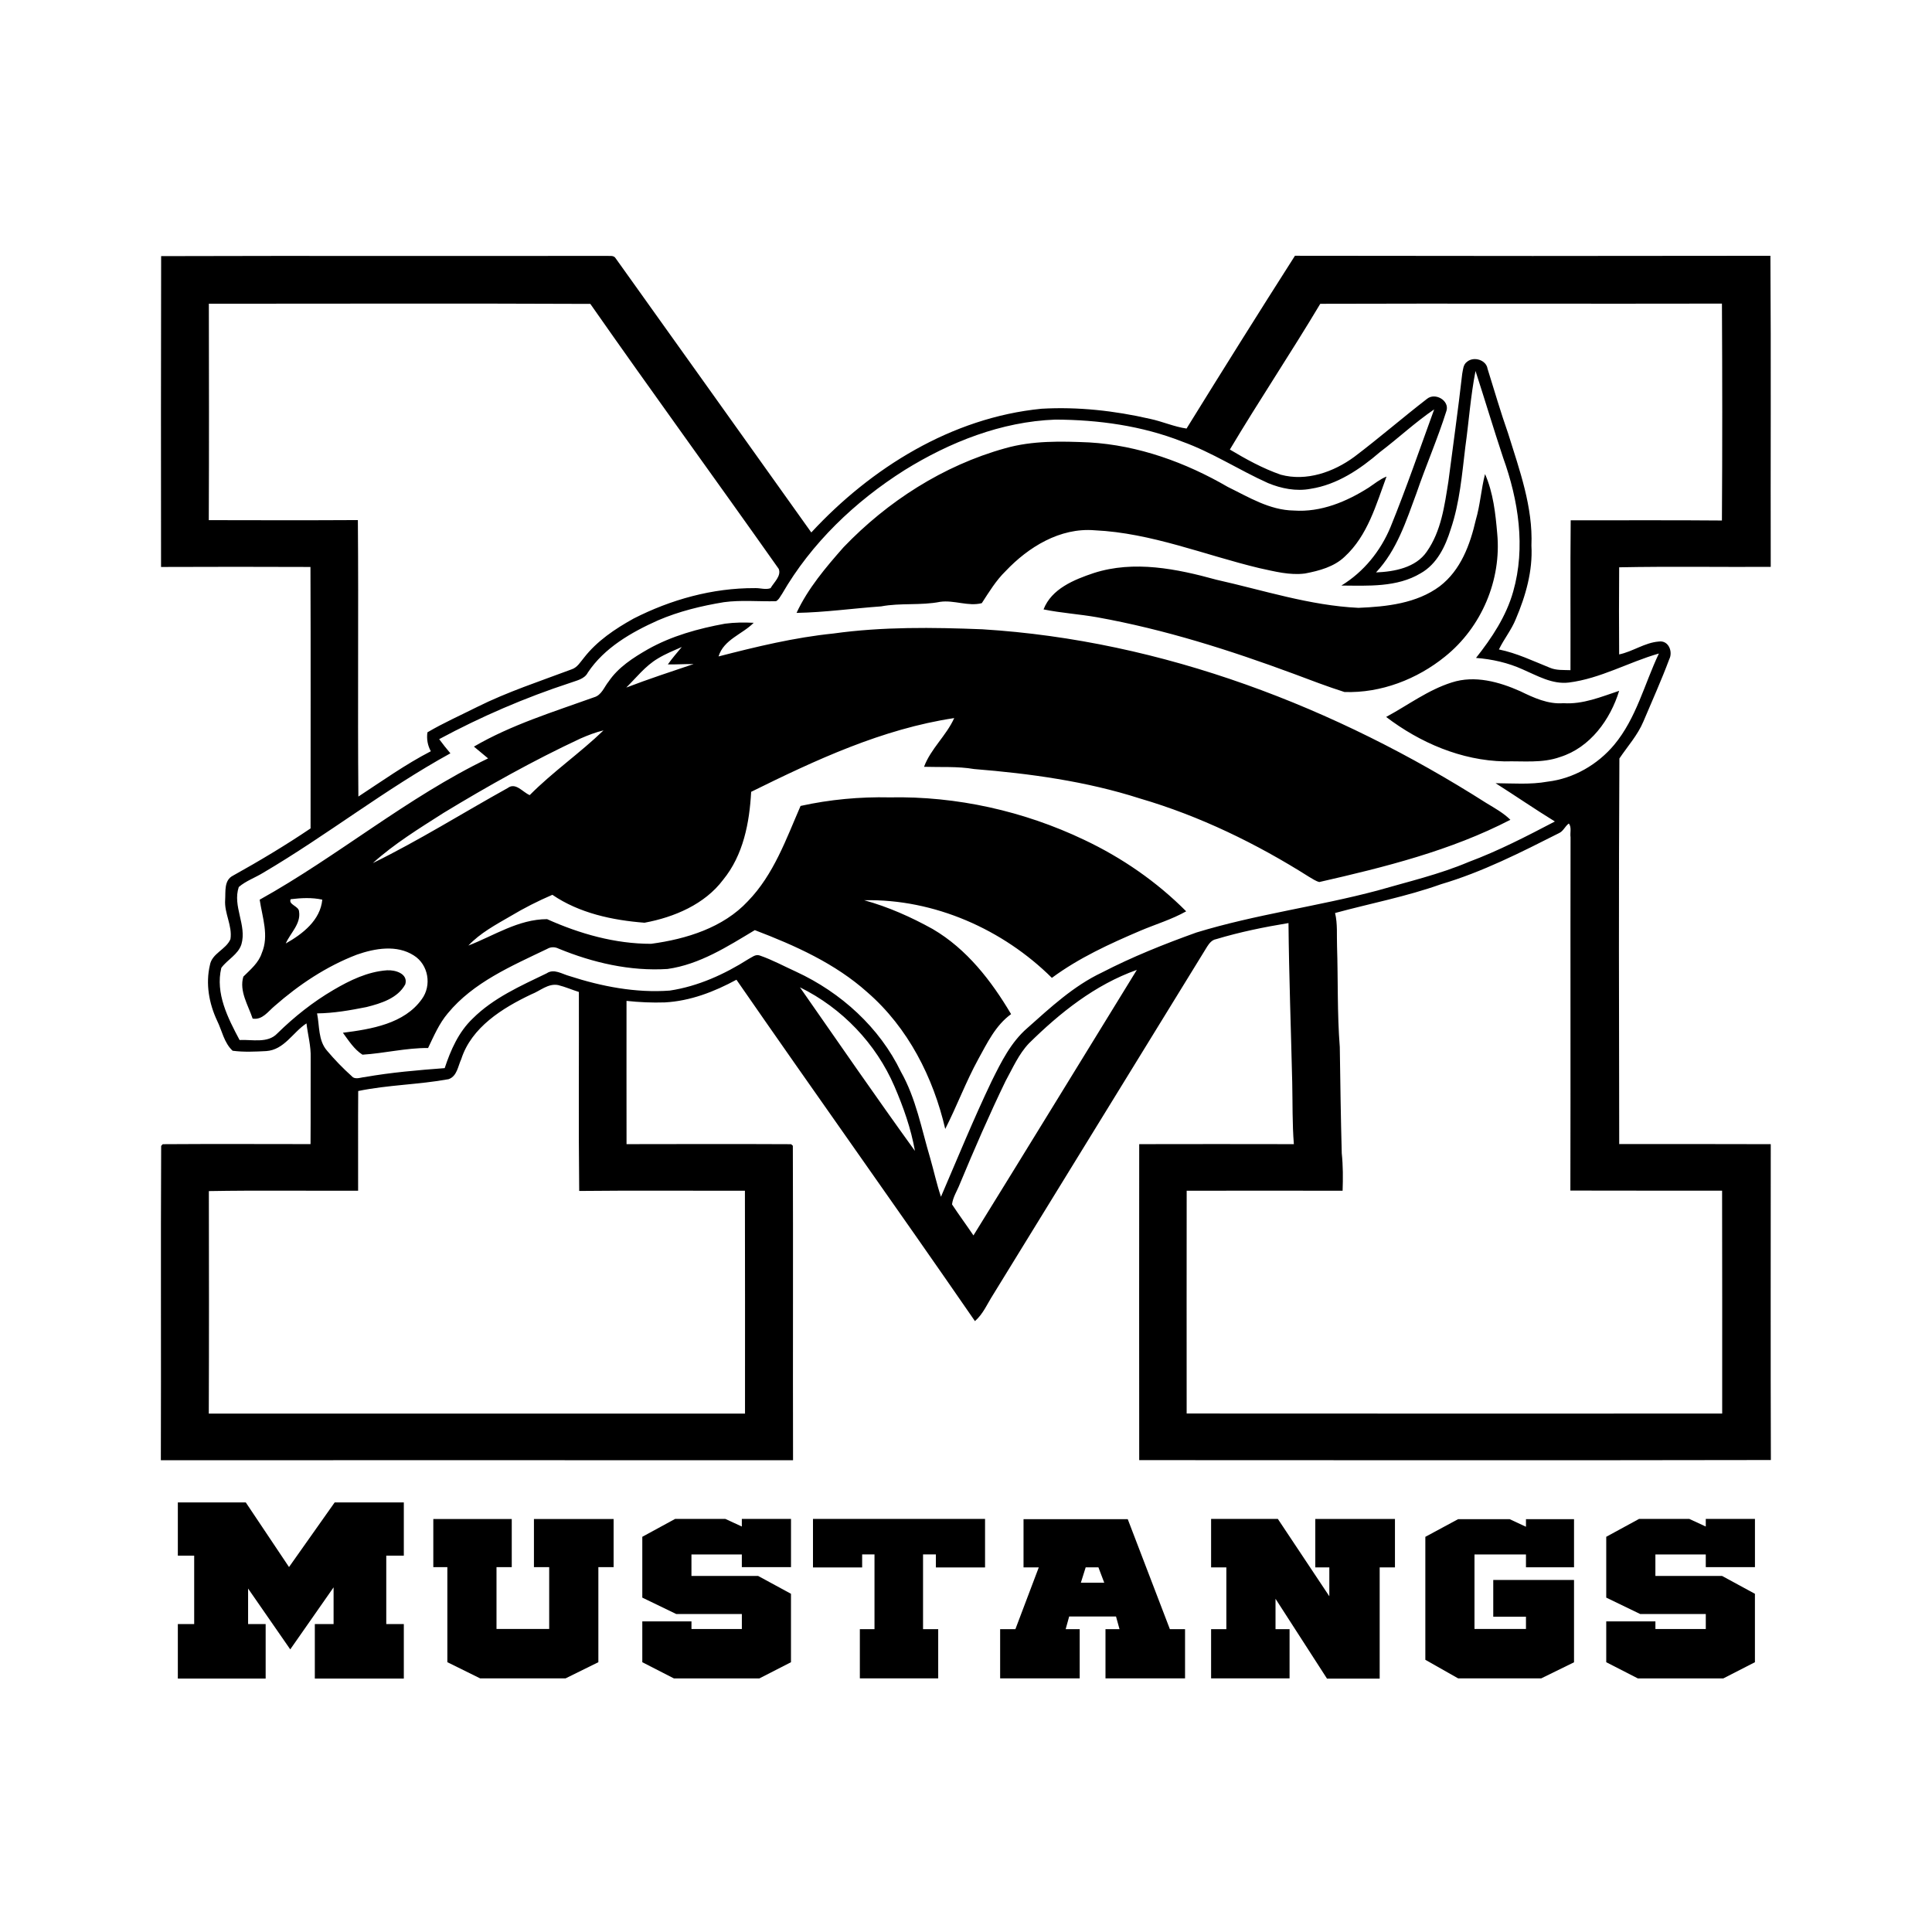 <?xml version="1.0" encoding="utf-8"?>
<!-- Generator: Adobe Illustrator 27.2.0, SVG Export Plug-In . SVG Version: 6.00 Build 0)  -->
<svg version="1.1" id="Layer_1" xmlns="http://www.w3.org/2000/svg" xmlns:xlink="http://www.w3.org/1999/xlink" x="0px" y="0px"
	 viewBox="0 0 864 864" style="enable-background:new 0 0 864 864;" xml:space="preserve">
<style type="text/css">
	.st0{fill-rule:evenodd;clip-rule:evenodd;}
</style>
<path class="st0" d="M72.06,114.54c66.33-0.21,132.64,0.02,198.97-0.11c1.42,0.16,3.4-0.43,4.28,1.06
	c29.21,40.84,58.34,81.75,87.51,122.63c26.61-28.75,62.67-51.38,102.98-55.33c16.26-0.94,32.65,0.89,48.48,4.52
	c5.54,1.16,10.72,3.53,16.35,4.34c15.99-25.85,32.12-51.64,48.48-77.27c70.87,0.13,141.74,0.12,212.63,0.01
	c0.31,46.36,0.03,92.74,0.14,139.12c-22.59,0.12-45.21-0.26-67.78,0.19c-0.11,12.98-0.09,25.97-0.01,38.96
	c6.13-1.27,11.44-5.28,17.74-5.76c4.4-0.65,6.38,4.6,4.67,7.91c-3.5,9.41-7.66,18.57-11.56,27.84c-2.56,6.11-7.07,11.1-10.74,16.55
	c-0.33,57.46-0.18,114.96-0.08,172.44c22.59,0.01,45.18-0.06,67.77,0.04c0,47.08-0.1,94.17,0.05,141.25
	c-94.16,0.18-188.33,0.08-282.48,0.05c-0.03-47.1-0.05-94.21,0-141.31c23.05-0.05,46.11-0.05,69.16,0
	c-0.73-9.18-0.53-18.39-0.73-27.58c-0.56-23.76-1.44-47.52-1.67-71.29c-10.92,1.79-21.81,4.02-32.4,7.21
	c-1.86,0.33-3.01,1.83-3.96,3.29c-31.92,51.91-63.83,103.82-95.76,155.73c-2.57,4-4.42,8.57-8.1,11.78
	c-35.24-51.1-71.34-101.64-106.66-152.67c-9.86,5.35-20.62,9.53-32.01,10.14c-5.73,0.19-11.46-0.07-17.15-0.68
	c0,21.36-0.03,42.71,0.01,64.07c24.52-0.04,49.06-0.1,73.58,0.02l0.79,0.69c0.17,46.88-0.02,93.77,0.09,140.65
	c-94.24-0.04-188.48-0.02-282.72-0.01c0.16-46.85-0.1-93.72,0.14-140.57l0.69-0.76c22.04-0.15,44.08-0.06,66.11-0.04
	c0.1-12.87,0-25.74,0.06-38.61c0.18-5.2-1.27-10.25-1.87-15.38c-6.13,4-9.96,11.86-18.01,12.39c-4.99,0.26-10.06,0.51-15.02-0.15
	c-3.85-3.55-4.72-8.96-6.94-13.45c-3.62-7.73-5.19-16.5-3.22-24.85c0.88-5.27,7.22-6.93,9.19-11.62c0.93-6.01-2.82-11.55-2.37-17.55
	c0.25-3.72-0.58-8.77,3.49-10.83c11.85-6.59,23.5-13.56,34.71-21.13c-0.01-38.97,0.1-77.95-0.05-116.92
	c-22.28-0.09-44.54-0.09-66.82,0C71.98,207.23,71.95,160.89,72.06,114.54L72.06,114.54z M93.4,135.83
	c0.06,32.26,0.11,64.52-0.03,96.78c22.21,0.05,44.44,0.1,66.67-0.03c0.34,41.22-0.12,82.43,0.23,123.64
	c10.65-6.97,21.05-14.39,32.4-20.26c-1.44-2.61-1.95-5.53-1.52-8.46c7.17-4.23,14.82-7.61,22.24-11.35
	c13.55-6.75,28-11.47,42.17-16.79c2.62-0.82,3.98-3.3,5.61-5.24c5.8-7.47,13.88-12.88,22.15-17.48
	c16.68-8.51,35.33-13.72,54.25-13.63c2.34-0.11,4.8,0.84,7.03,0.02c1.49-2.6,4.91-5.47,3.65-8.63c-27.94-39.6-56.5-78.8-84.25-118.5
	C207.14,135.65,150.27,135.83,93.4,135.83L93.4,135.83z M590.43,135.86c-13.1,21.94-27.35,43.24-40.43,65.18
	c7.24,4.33,14.73,8.46,22.77,11.25c11.51,3.12,23.63-1.21,32.85-7.97c11.08-8.37,21.56-17.46,32.54-25.95
	c3.67-2.99,10.11,0.78,8.71,5.33c-3.93,12.49-9.2,24.52-13.44,36.92c-4.57,12.34-8.75,25.48-18.07,35.37
	c8.22-0.32,17.79-2.13,22.68-9.26c6.48-9.21,7.96-20.58,9.68-31.35c2.07-16.05,4.36-32.08,6.18-48.16c0.39-1.88,0.4-4.18,2.16-5.42
	c3.01-2.55,8.59-0.85,9.18,3.11c3.03,9.7,5.86,19.45,9.24,29.05c5.06,16.28,11.1,32.78,10.38,50.04
	c0.63,11.31-2.56,22.45-6.97,32.81c-1.94,4.85-5.31,8.95-7.57,13.63c7.99,1.62,15.33,5.19,22.83,8.19c2.88,1.22,6.09,0.95,9.17,1.07
	c0.08-22.34-0.13-44.68,0.1-67.02c22.54,0.05,45.09-0.12,67.63,0.09c0.21-32.33,0.18-64.68,0.01-97
	C710.19,135.91,650.31,135.67,590.43,135.86L590.43,135.86z M659.86,165.9c-2.22,11.26-2.98,22.72-4.57,34.06
	c-1.49,12.3-2.49,24.79-6.49,36.62c-2.37,7.65-6.09,15.65-13.52,19.82c-10.56,6.32-23.49,5.54-35.4,5.46
	c10.03-6.13,17.53-15.48,21.94-26.09c7.08-17.37,13.14-35.1,19.55-52.69c-8.51,5.79-16.02,12.85-24.21,19.06
	c-8.86,7.64-19.12,14.62-31.08,16.46c-6.42,1.22-13.06-0.11-19-2.56c-13-5.84-24.96-13.73-38.43-18.57
	c-17.98-7.07-37.44-9.76-56.74-9.82c-24.13,0.9-47.16,10.07-67.32,22.55c-22.29,14.08-41.79,32.77-54.84,55.38
	c-0.82,1.13-1.39,2.57-2.69,3.28c-7.77,0.2-15.61-0.61-23.34,0.44c-10.07,1.65-20.08,4.09-29.45,8.12
	c-12.02,5.37-24.03,12.3-31.38,23.34c-1.49,2.95-5.01,3.55-7.87,4.61c-20.29,6.64-39.9,15.11-58.62,25.18
	c1.58,2.18,3.29,4.27,5.02,6.34c-29.11,15.99-55.13,36.58-83.69,53.39c-3.59,2.22-7.75,3.64-10.95,6.4
	c-2.88,8.62,3.67,17.03,1.19,25.6c-1.46,4.63-6.3,6.83-9,10.57c-2.73,11.41,2.95,22.43,8.17,32.25c5.61-0.3,12.61,1.62,16.9-2.97
	c7.55-7.4,15.91-14.06,25.11-19.44c7.31-4.29,15.24-8.15,23.9-8.77c3.79-0.24,9.57,1.55,8.19,6.28c-3.4,6.23-10.8,8.51-17.35,10.16
	c-7.28,1.45-14.64,2.75-22.1,2.83c1.15,5.59,0.44,12.07,4.47,16.69c3.42,4.05,7.11,7.87,11.06,11.41c1.46,1.68,3.85,0.54,5.7,0.4
	c11.85-2.1,23.86-3.11,35.85-4.02c2.66-8.04,6.2-16.16,12.52-22.17c9.21-9.2,21.42-14.6,33.08-20.23c3.3-2.24,6.89,0.35,10.21,1.22
	c14.38,4.66,29.65,7.63,44.85,6.5c12.63-1.9,24.46-7.29,35.08-14.03c1.57-0.79,3.22-2.35,5.12-1.67c5.64,1.93,10.88,4.81,16.29,7.26
	c20.14,9.31,37.37,25.02,46.88,44.75c6.77,11.98,9.19,25.57,13.07,38.56c1.66,5.77,2.91,11.64,4.83,17.34
	c7.46-17.34,14.59-34.81,22.75-51.86c4.21-8.45,8.51-17.21,15.85-23.57c10.35-9.2,20.66-18.84,33.4-24.87
	c13.57-7.01,27.83-12.71,42.24-17.88c26.53-8.12,54.26-11.65,81.06-18.8c13.65-3.95,27.58-7.19,40.67-12.74
	c13.35-4.98,26.01-11.53,38.58-18.11c-8.96-5.52-17.63-11.48-26.52-17.12c7.75,0.06,15.57,0.69,23.23-0.69
	c11.7-1.38,22.44-7.67,29.81-16.48c9.92-11.92,13.5-27.15,19.99-40.83c-13.59,3.88-26.1,11.2-40.27,12.98
	c-7.43,0.9-14.13-3.07-20.66-5.89c-6.54-2.96-13.66-4.57-20.85-5.12c7.1-8.97,13.54-18.68,16.63-29.7
	c5.63-19.73,2.35-40.83-4.51-59.85C667.92,191.77,664.04,178.79,659.86,165.9L659.86,165.9z M697.31,372.52
	c-17.14,8.66-34.36,17.44-52.92,22.92c-15.41,5.51-31.55,8.57-47.34,12.86c1.17,4.88,0.7,9.88,0.88,14.84
	c0.48,15.03,0.05,30.09,1.23,45.09c0.23,15.85,0.45,31.71,0.88,47.55c0.59,5.56,0.57,11.15,0.38,16.73
	c-23.24-0.06-46.49-0.06-69.73,0c-0.04,33.2-0.03,66.41-0.01,99.62c79.82,0.06,159.66,0.04,239.49,0.02
	c-0.01-33.23,0.05-66.46-0.04-99.68c-22.61-0.03-45.23,0.04-67.85-0.04c0.13-52.67-0.03-105.36,0.08-158.03
	c-0.3-1.97,0.58-4.5-0.78-6.11C699.91,369.45,699.2,371.62,697.31,372.52L697.31,372.52z M460.17,466.57
	c-4.63,4.87-7.28,11.1-10.47,16.88c-7.31,15.1-13.99,30.49-20.43,45.96c-1.17,3.06-3.13,5.91-3.52,9.2
	c3.08,4.69,6.44,9.21,9.58,13.88c24.46-39.52,48.72-79.17,73.07-118.75C489.66,440.39,474,452.94,460.17,466.57L460.17,466.57z
	 M237.69,444.63c-13.07,6.19-26.87,14.8-31.42,29.03c-1.47,3.12-1.85,7.62-5.65,8.95c-13.32,2.45-27.2,2.55-40.43,5.3
	c-0.11,14.86,0,29.72-0.04,44.58c-22.25,0.1-44.51-0.22-66.75,0.17c0.06,33.16,0.1,66.33-0.03,99.51c79.94,0,159.87,0.02,239.8-0.01
	c-0.01-33.22,0.05-66.44-0.04-99.67c-24.7,0.06-49.41-0.15-74.11,0.11c-0.34-29.66-0.06-59.33-0.14-88.99
	c-3.12-0.98-6.12-2.3-9.28-3.08C245.13,439.67,241.58,443.13,237.69,444.63L237.69,444.63z M357.73,441.53
	c17.04,24.45,33.97,48.99,51.43,73.16c-1.75-9.98-5.17-19.62-9.19-28.94C391.79,466.8,376.64,450.82,357.73,441.53L357.73,441.53z
	 M449.51,200.47c12.19-3.47,25.01-3.17,37.58-2.62c22.01,1.28,43.15,8.97,61.96,19.89c9.37,4.58,18.72,10.42,29.57,10.58
	c12.09,0.85,23.62-3.99,33.53-10.3c2.56-1.74,5-3.72,7.91-4.9c-4.65,12.54-8.4,26.36-18.71,35.83c-4.73,4.54-11.37,6.3-17.72,7.52
	c-6.91,0.9-13.69-0.95-20.37-2.38c-24.5-5.85-48.27-15.76-73.72-16.94c-15.51-1.29-29.7,7.56-39.79,18.22
	c-4.34,4.22-7.43,9.37-10.69,14.37c-6.04,1.57-12.39-1.48-18.6-0.6c-8.71,1.72-17.7,0.4-26.42,2.04
	c-12.62,0.9-25.17,2.68-37.82,2.91c5.08-10.93,13.06-20.32,21.03-29.37C396.85,224.29,421.72,208.2,449.51,200.47L449.51,200.47z
	 M664.12,212c3.67,8.4,4.68,17.66,5.45,26.68c1.93,20.56-6.93,41.79-23.37,54.96c-12.46,10.1-28.63,16.39-44.95,15.83
	c-7.66-2.42-15.16-5.32-22.67-8.13c-28.59-10.59-57.82-19.89-87.97-25.3c-7.95-1.41-16.02-1.89-23.93-3.51
	c3.56-9.21,13.59-13.3,22.48-16.27c17.99-5.78,37.12-1.88,54.83,3c21.04,4.71,41.8,11.55,63.51,12.57
	c12.59-0.51,26.05-1.96,36.38-9.66c9.43-7.23,13.58-18.68,16.11-29.67C661.97,225.77,662.37,218.77,664.12,212L664.12,212z
	 M324.25,278.91c4.23-0.56,8.52-0.61,12.8-0.39c-5.04,5.13-13.41,7.46-15.71,15.04c16.9-4.35,33.92-8.48,51.35-10.25
	c22.05-3.07,44.42-2.77,66.62-1.89c80.73,4.98,158.17,34.89,225.38,77.7c3.74,2.27,7.63,4.41,10.76,7.49
	c-26.68,13.81-56.19,21.17-85.45,27.84c-1.7-0.44-3.1-1.49-4.58-2.32c-23.48-14.85-48.81-27.2-75.69-35.06
	c-23.93-7.68-49.09-11.13-74.1-13.15c-7.4-1.27-14.93-0.76-22.39-1c2.96-8.03,9.98-13.95,13.49-21.79
	c-32.22,4.86-62.01,18.76-90.81,32.98c-0.74,13.76-3.48,28.29-12.54,39.34c-8.19,10.92-21.8,16.73-35.14,19.2
	c-14.39-1.11-29.21-4.29-41.21-12.49c-6.45,2.77-12.72,5.95-18.71,9.54c-6.66,3.86-13.56,7.55-18.86,13.16
	c11.49-4.44,22.39-11.79,35.2-11.81c14.55,6.53,30.36,11.04,46.51,11.03c15.81-2.12,32.28-7.24,43.28-19.05
	c11.59-11.94,17.12-27.79,23.57-42.61c13.05-2.88,26.47-4.12,39.84-3.83c29.97-0.61,60.01,6.14,86.9,18.95
	c16.99,8.02,32.58,18.8,45.71,32.01c-6.44,3.63-13.6,5.76-20.39,8.63c-13.82,5.89-27.6,12.2-39.67,21.13
	c-21.77-21.61-52.53-35.39-83.92-34.72c10.74,2.97,20.94,7.51,30.62,12.88c15.32,8.97,26.28,23.23,35.06,38.05
	c-6.98,5.06-10.66,12.89-14.67,20.13c-5.55,10.13-9.54,20.95-14.78,31.22c-5.34-22.97-16.56-45.26-34.83-61.12
	c-14.33-12.85-32.35-20.94-50.33-27.79c-12.15,7.28-24.6,15.34-39.04,17.37c-16.69,1.07-33.4-2.8-48.7-9.1
	c-1.64-0.82-3.5-0.84-5.09,0.11c-15.95,7.66-33.05,14.96-44.45,28.8c-3.91,4.61-6.25,10.16-8.83,15.53
	c-9.9-0.06-19.54,2.38-29.35,2.99c-3.73-2.38-6.18-6.32-8.75-9.8c12.68-1.61,27.44-4.02,35.26-14.99c4.56-6.12,3.04-15.5-3.57-19.6
	c-7.62-4.88-17.37-3.17-25.43-0.35c-13.68,5.23-25.93,13.44-36.8,22.97c-2.91,2.41-5.43,6.34-9.82,5.64
	c-2.01-6.02-6.1-12.32-4.16-18.78c3.18-3.16,6.83-6.15,8.24-10.52c3.33-7.77,0.23-16.03-0.94-23.88
	c35.07-19.52,65.84-45.69,102.15-63.19c-2.1-1.78-4.23-3.51-6.34-5.27c16.7-9.75,35.5-15.51,53.69-22.05
	c3.43-0.95,4.53-4.58,6.54-7.04c4.32-6.39,11-10.68,17.66-14.49C300.38,284.38,312.31,281.09,324.25,278.91L324.25,278.91z
	 M294.16,294.51c-5.59,3.32-9.55,8.49-14.09,12.97c9.92-3.8,20.02-7.12,30.09-10.51c-3.83-0.05-7.66,0.23-11.49,0.15
	c1.92-2.72,4.11-5.23,6.23-7.79C301.27,290.94,297.55,292.44,294.16,294.51L294.16,294.51z M259.54,330.29
	c-21.1,9.85-41.39,21.23-61.22,33.27c-10.9,6.96-21.99,13.76-31.58,22.41c20.71-10.14,40.2-22.41,60.31-33.56
	c3.55-2.71,6.69,1.88,9.84,3.17c10.3-10.4,22.49-18.79,33-28.94C266.32,327.47,262.89,328.83,259.54,330.29L259.54,330.29z
	 M130,402.13c-1.18,2.45,3.68,3.06,3.74,5.52c0.89,5.51-3.89,9.57-5.94,14.27c7.62-4.28,15.46-10.42,16.33-19.59
	C139.48,401.3,134.69,401.57,130,402.13L130,402.13z M649.29,305.18c10.22-3.3,21.17-0.26,30.6,3.95c6,2.91,12.37,5.89,19.29,5.34
	c8.73,0.59,16.85-2.85,24.91-5.53c-3.91,12.76-12.87,25.36-26.45,29.61c-7.96,2.85-16.54,1.72-24.82,1.95
	c-19.38-0.39-37.85-8.41-52.93-19.88C629.62,315.39,638.59,308.54,649.29,305.18L649.29,305.18z"/>
<g>
	<path d="M79.53,671.89h30.38l19.34,28.9l20.42-28.9h30.92v23.8h-7.85v30.6h7.85v24.38h-39.8v-24.38h8.39v-16.42l-19.38,27.74
		l-18.85-27.2v15.88h7.85v24.38H79.53v-24.38h7.31v-30.6h-7.31V671.89z"/>
	<path d="M193.77,679.32h35.09v21.52h-6.82v27.64h23.56v-27.64h-6.82v-21.52h35.63v21.52h-6.82v42.5l-14.67,7.24h-38.19l-14.67-7.24
		v-42.5h-6.28V679.32z"/>
	<path d="M301.91,679.27h22.48l7.36,3.4v-3.4h21.99v21.57h-21.99v-5.68h-22.53v9.62h29.84l14.67,7.97v30.6l-14.13,7.24h-38.23
		l-14.13-7.24v-18.26h21.99v3.4h22.53v-6.7h-29.35l-15.17-7.33v-27.2L301.91,679.27z"/>
	<path d="M363.57,679.27h76.95v21.71h-21.99v-5.83h-5.74v33.42h6.78v22h-35.04v-22h6.55v-33.42h-5.52v5.83h-21.99V679.27z"/>
	<path d="M457.71,679.37h46.62l18.85,49.21h6.78v22h-35.58v-22h6.28l-1.57-5.68h-20.95l-1.57,5.68h6.28v22h-35.58v-22h6.82
		l10.46-27.64h-6.82V679.37z M483.37,707.78h10.45l-2.6-6.85h-5.7L483.37,707.78z"/>
	<path d="M541.62,679.27h29.84l23.02,34.59v-12.92h-6.28v-21.66h35.63v21.66H617v49.74h-23.56l-23.02-35.7v13.6h6.28v22h-35.09v-22
		h6.82v-27.64h-6.82V679.27z"/>
	<path d="M652.09,679.37h23.02l7.31,3.4v-3.4h21.49v21.52h-21.49v-5.73H659.4v33.32h23.02v-5.49h-14.63v-16.42h36.12v36.82
		l-14.67,7.19h-37.15l-14.67-8.31v-54.99L652.09,679.37z"/>
	<path d="M732.99,679.27h22.48l7.36,3.4v-3.4h21.99v21.57h-21.99v-5.68H740.3v9.62h29.84l14.67,7.97v30.6l-14.13,7.24h-38.23
		l-14.13-7.24v-18.26h21.99v3.4h22.53v-6.7h-29.35l-15.17-7.33v-27.2L732.99,679.27z"/>
</g>
</svg>
